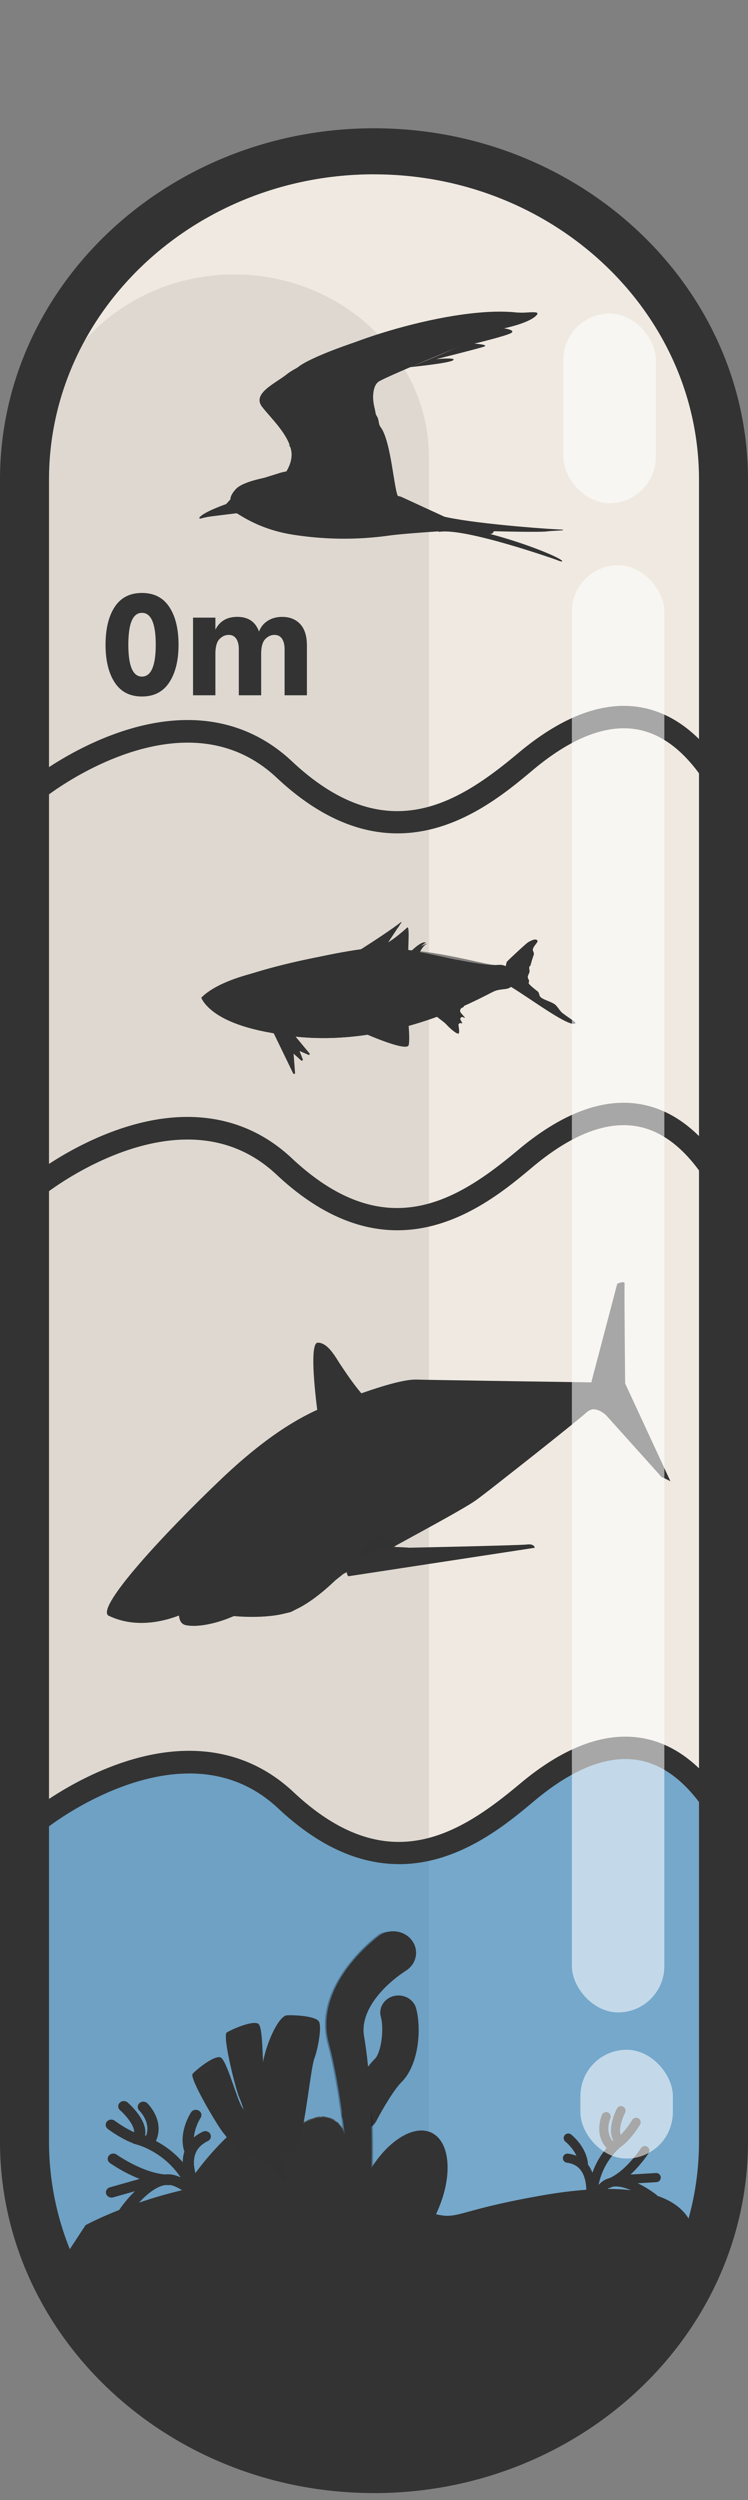 <svg id="Layer_2" xmlns="http://www.w3.org/2000/svg" viewBox="0 0 234 781.4"><rect x="0" y="0" width="234" height="781.4" fill="#808080" stroke="none"/><defs><style>.cls-1{opacity:.75}.cls-1,.cls-2,.cls-3,.cls-4,.cls-5,.cls-6,.cls-7{fill:#333}.cls-8{fill:#1e79bc;opacity:.58}.cls-2,.cls-9{opacity:.5}.cls-10{fill:#4d4d4d}.cls-11,.cls-3{opacity:.53}.cls-12{fill:#d7d2ca;opacity:.7}.cls-4{opacity:.52}.cls-13{clip-path:url(#clippath-1)}.cls-11{fill:#041f2a}.cls-14{fill:#fff;opacity:.57}.cls-15{opacity:.15}.cls-16{opacity:.32}.cls-17{clip-path:url(#clippath)}.cls-18{fill:none}.cls-6{opacity:.56}.cls-19{fill:#efe9e1}.cls-7{opacity:.63}.cls-20{fill:#02101c}</style><clipPath id="clippath"><path class="cls-18" d="M125 765.13l-4 16.27c-56.51 0-108-59.6-108-112.65l5.8-572.29C18.8 43.41 65.04 0 121.55 0S224.3 43.41 224.3 96.46l2.03 569.79c0 53.05-44.82 98.88-101.33 98.88z"/></clipPath><clipPath id="clippath-1"><path class="cls-5" d="M127.12 615.83c-5.96 3.83-12.64 10.41-13.35 17.43-.02.12-.02.34-.03.47l-.02.48v.47c0 .45.05.97.11 1.43 0 .14.06.46.09.61.44 2.57.87 5.78 1.12 8.36.66 6.36.99 12.82 1.15 19.19.18 8.18.14 16.49-.59 24.66-.08.94-.22 1.88-.32 2.8-.19 1.56-1.68 2.68-3.34 2.5-1.56-.17-2.71-1.42-2.68-2.87v-.14l.03-1.29c.07-2.89-.08-6.3-.24-9.2-.32-5.27-.82-10.66-1.46-15.92-.96-7.85-2.16-15.76-3.99-23.46-.26-1-.81-3.05-1.01-4.05-2.42-11.59 4.9-22.64 13.56-30.26.78-.68 1.59-1.36 2.43-1.99 3.18-2.36 7.89-1.72 10.23 1.39 2.3 3.02 1.55 7.22-1.67 9.38z"/></clipPath></defs><g id="blue_depth_meter"><rect class="cls-19" x="10.33" y="41.65" width="218.67" height="724.73" rx="105.93" ry="105.93"/><path class="cls-12" d="M12.33 700.01V142.97c0-31.46 27.42-57.2 60.93-57.2s60.93 25.74 60.93 57.2v609.69c-18.78 20.66-116.02.77-121.85-52.66z"/><g class="cls-17"><path class="cls-8" d="M228.38 692.87c-16 29-44.92 53.14-67.72 73.08-17.73 15.5-77.61 14.92-108.28-15.08s-42-60-42-60l4.34-120.64s42.96-35.83 73.63-5.83c30.66 30 54.62 13 72.35-2.5 22.81-19.94 48.35-24.03 63.68 3.97l4 127z"/><path class="cls-5" d="M26.76 695.47s41.44-22.67 83.84-10.93c42.4 11.75 17.39 9.02 58.4 1.73 49.33-8.76 48 12.52 48 12.52s-4.62 42.08-50.67 60.08C123.66 786.41 25 771.39 19.66 706.3"/></g><path class="cls-5" d="M162.83 689.9c.35.43.93.63 1.5.47.1-.03 9.9-2.75 14.66 1.29 1.66 1.41 2.54 3.57 2.61 6.44-.13 1.52-.13 2.54-.13 2.68l2.85.16c.11-.93.16-1.82.15-2.67.34-3.72 1.49-10.63 5.48-14.01 2-1.7 5.49-.63 8.06.57 3.05 1.43 5.54 3.36 5.56 3.38a1.432 1.432 0 0 0 1.77-2.25c-.11-.09-2.77-2.16-6.11-3.72-6.03-2.82-9.37-1.64-11.12-.16-2.83 2.4-4.45 6.08-5.38 9.55a9.378 9.378 0 0 0-1.88-2.15c-5.93-5.03-16.83-1.99-17.29-1.86a1.43 1.43 0 0 0-.71 2.28z"/><path class="cls-5" d="M193.94 682.11c.28.34.72.55 1.19.52l10.24-.6c.79-.05 1.39-.72 1.34-1.51-.05-.79-.72-1.39-1.51-1.34l-10.24.6c-.79.05-1.39.72-1.34 1.51.02.31.14.6.32.82z"/><path class="cls-5" d="M189.1 683.4c.37.45.99.65 1.58.45 6.72-2.34 12.01-10.56 12.24-10.91.42-.67.23-1.55-.44-1.97-.67-.42-1.55-.23-1.97.44-.05.08-4.99 7.73-10.76 9.74-.75.26-1.14 1.07-.88 1.82.06.16.14.31.24.44zM183.16 691.15c.19.23.45.41.77.48.77.19 1.54-.28 1.73-1.05.08-.35 2.04-8.57-1.46-13.67-1.48-2.15-3.66-3.43-6.5-3.79-.78-.1-1.5.45-1.6 1.23-.1.78.45 1.5 1.23 1.6 2.02.26 3.5 1.1 4.51 2.57 2.78 4.04 1.06 11.31 1.04 11.38-.11.45 0 .91.28 1.24z"/><path class="cls-5" d="M181.39 677.19a1.429 1.429 0 0 0 2.53-1.05c-.54-5.28-5.08-8.86-5.27-9.01-.62-.48-1.52-.37-2.01.25-.48.62-.37 1.52.25 2 .05.04 3.77 3.01 4.19 7.05.03.29.14.55.31.76zM190.64 671.52c.35.42.92.63 1.48.48 3.86-1.05 7.69-7.24 8.11-7.94.41-.68.19-1.56-.49-1.96-.68-.41-1.55-.19-1.96.48-1.38 2.27-4.33 6.09-6.41 6.66-.76.21-1.21.99-1 1.76.05.2.15.38.27.53z"/><path class="cls-5" d="M192.04 669.23c.44.54 1.23.69 1.85.32.68-.41.89-1.29.48-1.96-1.14-1.87.5-5.96 1.17-7.25.36-.7.09-1.56-.61-1.93-.7-.36-1.56-.09-1.93.61-.34.65-3.24 6.48-1.07 10.05.04.06.07.11.12.16z"/><path class="cls-5" d="M189.4 670.93c.16.19.32.38.5.57.55.57 1.45.58 2.02.04.57-.55.59-1.45.04-2.02-2.9-3.01-1.11-7.21-1.03-7.39.32-.72 0-1.56-.72-1.89-.72-.32-1.57 0-1.89.73-.11.24-2.45 5.64 1.09 9.97z"/><path class="cls-5" d="M184.46 685.28a1.43 1.43 0 0 0 2.52-.72c.53-4.06 2.06-7.7 4.56-10.81 1.88-2.34 3.63-3.49 3.65-3.51.66-.43.85-1.31.42-1.98-.43-.66-1.31-.86-1.97-.43-.33.21-8.07 5.29-9.5 16.36-.05.41.07.79.31 1.09zM55.85 201.51c0 4.92-.97 8.84-2.9 11.78-1.93 2.94-4.78 4.4-8.54 4.4s-6.61-1.46-8.52-4.38-2.87-6.85-2.87-11.8.96-8.92 2.87-11.82 4.75-4.36 8.52-4.36 6.61 1.45 8.54 4.36c1.93 2.9 2.9 6.85 2.9 11.82zm-15.7 0c0 6.64 1.42 9.96 4.26 9.96s4.31-3.32 4.31-9.96-1.44-9.96-4.31-9.96-4.26 3.32-4.26 9.96zM96.02 217.31h-6.99V202.9c0-1.37-.27-2.46-.81-3.26-.54-.8-1.32-1.2-2.35-1.2-1.09 0-2.05.44-2.9 1.32-.85.88-1.27 2.45-1.27 4.72v12.83h-6.99V202.9c0-1.37-.27-2.46-.81-3.26-.54-.8-1.33-1.2-2.35-1.2-1.09 0-2.05.44-2.9 1.32-.85.88-1.27 2.45-1.27 4.72v12.83h-6.99v-24.27h6.99v3.78c1.34-2.68 3.62-4.02 6.85-4.02 3.41 0 5.68 1.53 6.8 4.6.54-1.44 1.45-2.56 2.73-3.37s2.78-1.22 4.5-1.22c2.39 0 4.28.76 5.67 2.27s2.08 3.74 2.08 6.68v15.56zM124.35 260.47c-11.31 0-24.07-4.52-37.81-17.41-29.45-27.61-71.83 5.67-72.25 6.01l-4.37-5.47c.48-.38 11.86-9.4 27.47-14.74 21.2-7.26 39.86-4.12 53.94 9.09 29.49 27.65 52.04 13.14 70.86-2.63 13.77-11.53 26.69-16.32 38.4-14.22 10.98 1.97 20.53 9.93 28.38 23.67l-6.08 3.47c-6.77-11.85-14.69-18.67-23.54-20.25-9.57-1.71-20.57 2.56-32.67 12.7-8.83 7.4-23.61 19.78-42.33 19.78zM124.3 384.52c-11.31 0-24.07-4.52-37.81-17.41-29.45-27.61-71.83 5.67-72.25 6.01l-4.37-5.47c.48-.38 11.86-9.4 27.47-14.74 21.2-7.26 39.86-4.12 53.94 9.09 29.49 27.65 52.04 13.14 70.86-2.63 13.77-11.54 26.69-16.32 38.4-14.22 10.98 1.97 20.53 9.93 28.38 23.67l-6.08 3.47c-6.77-11.85-14.69-18.67-23.54-20.25-9.58-1.71-20.57 2.56-32.67 12.7-8.83 7.4-23.61 19.78-42.33 19.78zM124.85 582.63c-11.31 0-24.07-4.52-37.81-17.41-29.39-27.55-71.83 5.68-72.26 6.02l-4.37-5.47c.48-.38 11.86-9.4 27.47-14.74 21.2-7.26 39.86-4.12 53.94 9.09 29.49 27.65 52.04 13.14 70.86-2.63 13.77-11.54 26.69-16.32 38.4-14.22 10.98 1.97 20.53 9.93 28.38 23.67l-6.08 3.47c-6.77-11.85-14.69-18.67-23.54-20.25-9.58-1.71-20.57 2.56-32.67 12.7-8.83 7.4-23.61 19.78-42.33 19.78z"/><path class="cls-15 cls-5" d="M85.93 480.45s-.76 1.02-.05 2.32 5.86 11.64 7.03 13.39 3.5 4.34 3.5 4.34l7.17-5.78s-3.75-2.31-4.4-2.59-3.75-4.84-4.62-7.14-3.49-6.41-4.41-6.39-4.51.78-4.22 1.85z"/><path class="cls-5" d="M99.58 443.2s-3.4-23.58-.16-23.55c3.24.03 5.53 4.55 7.1 6.88s8.84 13.7 13.05 13.93l-19.99 2.74z"/><path class="cls-5" d="M34.89 503.15c-2.99-3.33 17.63-23.06 34.97-39.59 18.21-17.35 29.11-20.69 35.65-24.57s18.72-6.53 24.06-6.39c5.34.14 56.78-.41 56.78-.41l7.11-29.95s1.31-.73 1.18.46.88 30.43.88 30.43l13.43 28.58-1.33-.12-17.28-19.22s-3.6-3.85-6.92-.86c-3.33 2.99-28.68 23.11-34.46 27.23-5.78 4.13-41.56 23.2-41.56 23.2s-13.95 11.31-16.75 11.99c-7.13 1.73-17.23 1.05-17.23 1.05s-8.61 4.07-14.65 2.88c-2.93-.58-2.06-4.97-2.06-4.97s-16.4 6.59-21.83.25z"/><path class="cls-5" d="M162.25 447.68c-7.42 1.65-28.26 4.78-46.47 22.12-7.45 7.1-18.63 17.11-34.89 22.74-18.54 6.43-39.3 9.41-45.59 11.65 6.22 4.65 20.8-1.21 20.8-1.21s-.87 4.39 2.06 4.97c6.05 1.19 14.65-2.88 14.65-2.88s10.22 1.11 17.23-1.05c7.91-2.44 16.75-11.99 16.75-11.99s36.23-18.95 42.01-23.07c5.78-4.13 30.68-24.36 34.01-27.35s6.92.86 6.92.86l17.28 19.22 2.07.81-14.21-29.93-6.04-4.07s-13.56 16.28-26.59 19.18z"/><path class="cls-5" d="M193.09 401.24l-8.11 30.82s-49.3-.72-54.64-.87c-5.34-.14-15.8 3.75-24.2 6.71-7.17 2.52-18.85 7.14-37.06 24.49-17.35 16.53-38.34 39.09-35.35 42.42.08.11.22.19.4.26 1.84-2.38 16.92-16.05 42.71-24.53 16.35-5.38 33.01-13.36 41.16-19.63 20.55-15.8 39.4-15.85 46.82-17.5 8.27-1.84 10.51-2.89 17.57-4.84 5.57-1.53 8.15 2.83 8.15 2.83l16.24 20.08 2.95 1.48-14.17-30.58s-.29-29.9-.16-31.09c.13-1.19-2.32-.05-2.32-.05z"/><path class="cls-5" d="M34.68 505.38c1.84-2.38 16.92-16.05 42.71-24.53 16.35-5.38 33.01-13.36 41.16-19.63 20.55-15.8 39.4-15.85 46.82-17.5 8.27-1.84 9.8-2.32 16.6-5.03M55.83 502.8s-.18 6.04 3.19 4.89 16.33-9.34 16.33-9.34l-19.52 4.45"/><path class="cls-5" d="M117.29 471.71l-25.91 21.42-30.47 9.48s-13.95 8.56-26.82 2.42c-.47-1.17 28.64-20.6 38.71-22.46 10.07-1.85 31.53-13.94 41.75-17.48l2.74 6.62z"/><path class="cls-9 cls-5" d="M123.47 482.45c.61 2.22.69 5.34-1.8 6.03s-13.09 3.95-12.74 1.43c.31-2.28 5.67-7.58 7.96-8.76 2.6-1.34 5.97-.92 6.58 1.3z"/><path class="cls-5" d="M68.29 490.49c.65 2.37-.12 4.64-1.71 5.08s-4-.73-4.66-3.1.7-5.03 2.3-5.47 3.42 1.12 4.07 3.49z"/><path class="cls-5" d="M64.85 486.77c1.03.38 2.8 2 3.25 3.66.52 1.9-.01 4.17-.96 4.88.35.13 3.63-1.1 2.32-5.59-1.12-3.84-4.45-3.06-4.61-2.94zM71.41 503.04s2.51-.09 5.9-2.86M83.46 497.3s-6.73.24-9.34 1.65M88.44 468.24s16.23 12.78 10.52 30.69M93.09 463.93s14.84 8.71 11.3 29.74M109 492.66l58.29-8.9s-.08-1.32-2.42-1.03-36.88 1.01-36.88 1.01-6.73-.57-8.98.05c-1.2.33-5.79 1.86-8.68 3.66-2.54 1.59-2.05 4.71-1.33 5.21zM86.81 473.18s12.76 5.73 9.48 27.72M127.12 615.83c-5.96 3.83-12.64 10.41-13.35 17.43-.02.12-.02.34-.03.47l-.02.48v.48c0 .45.05.97.11 1.43 0 .14.06.46.09.61.44 2.57.87 5.78 1.12 8.36.66 6.36.99 12.82 1.15 19.19.18 8.18.14 16.49-.59 24.66-.08.94-.22 1.88-.32 2.8-.19 1.56-1.68 2.68-3.34 2.5-1.56-.17-2.71-1.42-2.68-2.87v-.14l.03-1.29c.07-2.89-.08-6.3-.24-9.2-.32-5.27-.82-10.66-1.46-15.92-.96-7.85-2.16-15.76-3.99-23.46-.26-1-.81-3.05-1.01-4.05-2.42-11.59 4.9-22.64 13.56-30.26.78-.68 1.59-1.36 2.43-1.99 3.18-2.36 7.89-1.72 10.23 1.39 2.3 3.02 1.55 7.22-1.67 9.38z"/><path class="cls-5" d="M112.62 665.89c-.84 0-1.68-.17-2.48-.54-2.83-1.29-4.01-4.49-2.63-7.14.55-1.06 5.49-10.49 9.79-14.75 1.91-1.89 2.92-9.12 1.84-13.11-.78-2.86 1.06-5.77 4.1-6.5 3.04-.73 6.15.99 6.93 3.85 1.67 6.13 1 17.57-4.61 23.12-2.34 2.31-6.03 8.62-7.81 12.06-.99 1.9-3.01 3.01-5.12 3.01z"/><g class="cls-16"><path class="cls-5" d="M125.26 613.57c-7.88 6.01-12.79 12.8-13.5 19.82-.02.12.57 11.28.82 13.86.66 6.36 3.44 10.65 3.6 17.03.18 8.18.14 16.49-.59 24.66-.08.94-.22 1.88-.32 2.8-.19 1.56-1.68 2.68-3.34 2.5-1.56-.17-2.71-1.42-2.68-2.87v-.14l.03-1.29c.07-2.89-.08-6.3-.24-9.2-.32-5.27-.82-10.66-1.46-15.92-.96-7.85-2.16-15.76-3.99-23.46-.26-1-.81-3.05-1.01-4.05-2.42-11.59 4.9-22.64 13.56-30.26.78-.68 1.59-1.36 2.43-1.99 3.97-3.06 14.59 2.49 6.71 8.5z"/><path class="cls-20" d="M112.27 694.67c-.13 0-.26 0-.4-.02-1.79-.19-3.11-1.6-3.08-3.29l.03-1.43c.07-2.86-.08-6.24-.24-9.17-.32-5.21-.81-10.55-1.46-15.89-1.13-9.3-2.4-16.74-3.98-23.41l-.21-.82c-.27-1.04-.65-2.46-.8-3.24-2.96-14.17 8.59-26.15 13.69-30.64.88-.77 1.68-1.43 2.46-2.01 1.41-1.09 3.69-1.27 5.96-.47 2.32.82 3.95 2.44 4.25 4.22.22 1.27-.11 3.24-2.94 5.4-8.05 6.15-12.66 12.9-13.34 19.54 0 .47.58 11.31.82 13.78.3 2.87 1.05 5.35 1.77 7.76.86 2.85 1.74 5.79 1.83 9.3.15 6.82.21 15.78-.59 24.7-.05.58-.12 1.18-.2 1.76-.04.35-.09.7-.13 1.05-.1.87-.56 1.64-1.29 2.19-.62.46-1.37.71-2.16.71zm9.19-90.06c-1.04 0-1.96.26-2.63.78-.76.57-1.55 1.22-2.41 1.97-4.99 4.4-16.3 16.11-13.43 29.87.15.76.52 2.17.79 3.2l.22.83c1.59 6.71 2.86 14.18 4 23.51.65 5.35 1.14 10.72 1.46 15.94.16 2.95.31 6.35.24 9.24l-.03 1.42c-.02 1.25.96 2.3 2.29 2.45.69.07 1.36-.11 1.9-.51.54-.4.88-.98.96-1.62.04-.35.08-.7.13-1.06.07-.57.15-1.15.19-1.73.8-8.88.74-17.82.59-24.62-.09-3.4-.92-6.16-1.8-9.09-.73-2.44-1.49-4.96-1.8-7.91-.19-1.92-.87-13.67-.82-13.97.69-6.83 5.42-13.78 13.66-20.07 1.98-1.51 2.89-3.11 2.63-4.62-.26-1.49-1.67-2.86-3.69-3.57-.84-.3-1.68-.45-2.46-.45z"/></g><ellipse class="cls-5" cx="94.15" cy="682.54" rx="22.44" ry="12.2" transform="rotate(-64.01 94.182 682.579)"/><path class="cls-10" d="M105.35 687.12c-.01.06.04.04.09-.11v-.13l-.09.23zM105.87 686.18c.05-.18.09-.4-.01-.3-.02.19-.06.22-.08.43-.06.15-.13.25-.14.22 0 .06-.11.22-.11.31.12-.17.23-.41.3-.68.04-.05.03 0 .03.02zM108.87 671.14v0zM104.72 662.66c.07.03.09.06.1.05-.06-.04-.11-.06-.1-.05zM103.15 661.88l.1.03a.224.224 0 0 0-.1-.03zM108.87 671.14v-.26s-.01.13 0 .26zM106.54 684.15l-.03.14.04-.12zM108.89 675.36V675.51v-.14zM108.44 678.58c.01-.07-.03-.11-.05-.14.01.04.01.1 0 .16 0 0 .02 0 .04-.03zM106.98 683.52l-.02.09s.02-.06.02-.09zM109.02 673.04s.01-.02.02-.03c0 0-.01.01-.02.03zM103.49 690.42s0-.02 0 0zM105.47 687.17l-.02.05s.01.02.02.02v-.07zM99.94 661.5h0zM81.24 681.31c.15-.28-.12.5.09.07-.03.04.07-.43-.09-.07zM106.58 684.07l.05-.12c-.02.06-.03.09-.05.12zM81.33 681.38l.02-.04c0 .02-.01.03-.02.04zM93.23 664.35s.05-.01.07-.03c0 0-.02 0-.07.03zM98.1 661.96l-.13.04c.06-.02.1-.03.13-.04zM91.11 666.14c-.05.05-.08.06-.14.13l.03-.02s.05-.06.12-.11zM89.08 668.16l.05-.03.06-.07-.11.1zM98.42 697.27c.05-.04.09-.06.12-.07-.06 0 .22-.3-.12.07z"/><path class="cls-10" d="M106.57 684.15v-.08l-.03.09s.01.01.02 0zM91.3 666.48l-.33.3c.1-.09.21-.2.33-.3zM81.28 699.47l.06.08s-.04-.06-.06-.08zM90.02 667.72c-.07.05-.13.1-.2.16 0 .02-.02.03-.03.05l.22-.21zM98.54 697.21z"/><path class="cls-10" d="M100.39 694.91c-.27.33-.08.19-.1.28-.31.4-.19.15-.32.27-.19.26-.3.48-.45.66-.02 0-.05.04-.03 0-.18.29-.68.74-.89 1.07-.02.02-.04.03-.05.03.07-.03.1-.01.11.01-.13.14-.21.29-.29.31.08-.09.08-.1.1-.15l-.12.16c-.17.09.17-.22.14-.24-.24.31-.54.66-.78.85-.09 0 .5-.5.17-.26.12-.1.24-.2.35-.31-.31.2.2-.2-.1-.03-.45.42-.48.49-.93.9-.08.12.07 0 0 .12-.59.65-.62.35-1.05.82-.1.13-.1.23-.48.49l.08-.15c-.47.37-.19.3-.74.62.08-.08.37-.29.29-.24-.37.19-.21.19-.47.37h-.09c-.5.38-1.08.78-1.7 1.14.03-.03.12-.11-.03-.04-.37.25-.81.44-1.25.62-.43.21-.88.34-1.3.45l-.3.15c-.07.02-.14.02-.07-.01-.33.09 0 .04-.16.1-.18.07-.26.03-.14 0-.31.07-.72.17-1.12.27-.42.08-.86.06-1.17.06l.12-.02c-.49.02-.55.1-1 0h.09c-1.07-.06-2.17-.52-2.81-.97-.2.02-.79-.64-.92-.59-.43-.4-.25-.34-.79-.95-.15-.16-.28-.2-.42-.43l.04-.03-.25-.28-.05-.19-.15-.21c.05.09.1.19.07.19-.12-.16-.25-.37-.3-.55-.07-.18-.11-.32-.1-.33-.14-.28-.31-.54-.42-.83.03.01.08.16.15.26-.24-.44.02-.1-.18-.51 0 .06-.04-.02-.05-.03-.03-.23-.21-.71-.32-1.08l.05.06c-.12-.68-.36-1.41-.42-2.18.02.28-.06.22-.09 0l.05-.1c-.05-.14 0 .24-.07-.06-.03-.29.04-.2.08-.04l-.06-.35s.03.06.06.08c-.06-.14-.01-.6-.07-.81l.02-.02c-.01-.77-.09-1.12-.05-1.75-.05-.01-.03-.26-.06-.45.04-.46.08-.98.15-1.53.02-.39-.03-.12-.04-.3.05-.02.11-.58.11-.29.06-.67.09-.85.2-1.7-.03.09-.06.19-.07.13.02-.15.08-.34.1-.32v.04c.07-.96.6-2.13.68-2.89v.04l.17-.77c.11-.35-.03.22.08-.03.18-.84.39-1.29.6-1.96.3-.47.66-1.82 1.05-2.46l-.05.03c.05-.19.11-.21.17-.33-.03 0-.11.18-.08.06.6-1.5 1.48-3 2.34-4.42.31-.53.03-.37.51-.99l-.07.21c.58-1.08 1.4-2.1 2.07-3.1-.03.07-.02.08-.09.17.18-.19.6-.73.57-.76.12-.14.05-.02.14-.1.18-.18.37-.53.49-.61.02-.01-.04.06-.06.1.08-.15.51-.59.37-.5.33-.32.58-.65.85-.9.12-.21.56-.55.56-.65.03.07.63-.51.82-.73-.05.08.2-.16.14-.06.23-.23.46-.43.39-.42.54-.32.9-.84 1.25-.96.78-.6 1.51-1.16 2.3-1.59.01.08-.85.5-.77.55.72-.44 1.09-.79 1.88-1.09.2-.08-.1.08-.16.12.75-.41 1.52-.61 2.23-.88 0 0-.08.04-.15.07.14-.06.34-.08.31-.11l-.14.04c-.25 0 .56-.22.58-.25-.23.14.75-.12.37.08.1-.02.21-.06.19-.08.15-.02.19-.02.05.04.53-.09.34-.08.82-.11 0 .02-.1.03-.15.05.24-.03.49-.11.9-.07-.03 0 .02.03-.1.01.69.09 1.22.01 1.94.31-.24 0 .24.1.26.17.14.02.26.08.38.14l-.13-.1c.32.17.62.27.89.44l-.25-.1c.2.1.41.19.58.34-.09-.08-.18-.17-.3-.23.34.15.03-.1.4.2-.08-.06.28.22.41.37.15.1.33.18.48.39.03.06-.09 0-.07.05.16.09.57.6.76.74-.06-.05-.09-.03-.08 0 .05.03.08.06.12.09.08.14.08.17.05.16.26.41-.01-.17.27.33-.03-.04-.02-.01-.08-.09.33.48.6.95.8 1.45 0 .17-.21-.42-.19-.23.37.67.65 1.45.86 2.16l-.02-.14c.12.08.07.55.19.91-.03-.09-.08-.11-.06-.09.11.49.23 1.01.33 1.77l-.04-.09c.02.3.09.78.07 1.11.03.09.03.28.06.17-.08 1 .08 1.9-.07 2.78 0-.11-.01-.25-.01-.17 0 .25-.01.5-.04.75.05-.06.04-.1.09-.25.01.1 0 .31-.01.5.01-.34-.07 0-.11.14.02-.02.02.03.04.02-.12.38.08.07-.03.6l-.02-.03c-.01.2 0 .39-.04.6-.06.08.01-.21-.03-.23-.03.3 0 .61-.1.87l.05-.44c-.11.29-.1.32-.15.54v-.02l-.11.5.04-.13c.05.4-.1.77-.15 1.29.04-.5-.02-.09-.07-.14-.05.12-.11.32-.11.26-.01.25-.13.39-.15.73-.02.01-.06.25-.09.19-.06.31.05-.07.06-.04-.04.49-.38 1.09-.5 1.78-.15.59-.11.72-.28 1.25-.09.17 0-.16 0-.16-.13.28-.2.5-.29.78 0-.06-.03 0-.08.07-.08.22 0 .17-.12.45 0-.06 0-.13.01-.24-.07.25-.15.54-.23.8-.06.06.02-.17.03-.27-.09.31-.29.77-.28.88l.1-.18c-.04.11-.06.04-.04-.04.07-.26.17-.36.19-.37l-.07.19c.19-.15.27-.76.42-1.14v.18l.1-.41c.05-.08.11-.12.05.07.13-.26.06-.25.19-.47.02-.02.01-.01 0 .01l.08-.27c0 .06.07-.03 0 .13.23-.47.2-.8.32-.97v.04c.17-.69-.04-.08.05-.61l.23-.31-.03-.08c.02-.07.07-.21.08-.18.04-.27-.04.04-.02-.12.16-.32.21-.94.32-1-.01-.13-.11.32-.05-.05.12-.08.09-.42.2-.73.02.11-.07.4.05.09-.04-.2.17-.6.19-.88-.06-.02.08-.58.13-1.03.02.03.19-.84.24-1.26-.06-.07 0-.51.03-.82.04.02.05.07.05.25l.03-.3a2.03 2.03 0 0 1 0-.36l.04.08c.03-.4-.02-.8.04-1.31-.04-.03-.14.4-.15-.14.03-.02.07-.04.07.1 0-.05-.01-.16 0-.26l.03.22c.03-.23-.03-.12-.02-.31.03 0 .03-.14.06-.11 0 .05-.02.16-.01.23.01-.21.05-.46.07-.55-.02.02-.05 0-.06-.15-.02-.4.04-.14.05-.37-.03-.1-.01-.35-.06-.35 0-.12.02-.14.03-.18-.02-.21-.06-.96-.1-.72V671.31c-.15-.66-.09-1.4-.29-2.05h.02c-.11-.39-.18-.88-.31-1.14-.04-.11-.06-.27-.02-.23-.11-.29-.14-.32-.25-.75.13.28 0-.11.12.29-.12-.38-.09-.49-.33-.86.1.12-.08-.3-.17-.46l.09.27c-.09-.2-.17-.36-.25-.54l.1.07c-.12-.4-.38-.69-.59-.98l-.58-.81c-.18-.14.28.36.11.24-.25-.29-.46-.64-.54-.74-.34-.42-.44-.27-.85-.65.04.06.06.14-.28-.1-.31-.24-.37-.31-.13-.22.09.04.11.08.11.08.1.07.24.17.13.05l-.05-.02c-.13-.15-.64-.37-.5-.35-.28-.12-.13-.03.06.08-.45-.24-.69-.42-1.2-.56.08.04.14.08.06.05-.74-.25-.34-.06-.84-.21-.28-.09.13-.06-.41-.11-.32-.06-.06-.06.07-.06-.49 0-.91-.16-1.19-.14.09 0 .17-.02.26-.01-.16-.01-.28.01-.41.01l.15.03c-.15 0-.28 0-.28-.01-.15.03.12.06-.19.11-.2-.01-.6.05-.68 0 .63-.01-.08-.05.46-.08-.1.01-.23.02-.38.02-.02 0 .02-.01.06-.02-.61.02-.27.1-.88.2.07-.04-.15-.03-.25 0 .25-.05.13.03-.09.09-.4.05-.41.12-.61.17l.23-.06c-.07.05-.26.11-.51.2-.03-.01.23-.09.14-.07-.27.15-.68.15-1.06.34-.19.06-.04-.04-.2.02-.42.23-.49.18-.93.41.15-.02.17-.04-.13.14l.73-.36-.45.27c.21-.1.46-.23.6-.29-.21.13-.19.11-.07.09-.33.09-.6.29-.96.45l-.04-.09c-.53.26-.89.54-1.53.94l.21-.12c-.06.09-.38.27-.57.42 0-.04-.13.04-.23.08.03.01-.46.32-.47.41-.1.05-.2.11-.29.17-.48.37-.47.51-.93.87.11-.14-.11.01.17-.25-.15.12-.29.23-.28.25-.11.05-.37.39-.52.49-.05.07-.04.11-.2.26-.02.01-.01-.01-.01-.01.01.01-.23.25-.06.14-.53.32-1.17 1.17-1.59 1.49-.28.31-.61.69-.84.99 0-.02-.01-.01.04-.06-.36.39-.12.31-.53.75-.24.2.18-.26.04-.13-.14 0-.46.55-.74.85l.05-.08c-.21.23-.4.63-.7 1.02 0 0 0-.02-.01-.01-.16.3-.51.84-.74 1.26.04-.15.1-.19 0-.14-.11.18.1-.02-.12.35-.1.1-.28.35-.35.36l.22-.34c-.17.14-.28.44-.41.61v-.04c-.34.52-.26.57-.6 1.14l.05-.05c-.12.34-.18.25-.32.58l-.12.06c-.11.21-.35.76-.52 1.15.06-.24.26-.7.39-.98-.13.2-.38.71-.4.84.04-.09.07-.2.13-.28-.08.28-.22.63-.43 1.05-.09-.13-.58 1.08-.8 1.36-.28.78-.69 1.5-1 2.42.22-.29-.09.27.03.24-.07.21-.1.29-.12.31l-.3.62c-.09.14.05-.21.02-.2-.18.46-.11.18-.24.48.06-.05 0 .18-.09.44l.16-.36c-.14.67-.26.55-.41 1.22l.03-.22c-.1.34-.36 1.26-.35 1.62-.03.06-.08.13-.05-.02-.23.82-.32 1.86-.48 2.5l-.02-.07c-.02.16 0 .28-.06.47 0-.01-.02-.07-.03 0-.01.08-.02.42-.06.63v-.18c-.13.82-.09 1.27-.12 1.96-.08 0-.13.64-.16.97h-.01c-.07.95.08 1.63.14 2.51-.03.56.17 1.87.35 2.75-.01-.14.06 0 .11.16.01.21.22.54.13.53l-.02-.07c-.02.17.14.58.24.9l.11.02c.07.44.37.96.6 1.44.29.46.58.85.66 1.09.13.18.34.36.49.52l-.05.02c.2.23.35.41.52.59.2.15.41.32.72.56l-.15-.07c.34.28.52.23.88.4l.07.12c.65.39 1.41.66 2.17.74-.01 0-.04.03-.17.01.36.04 1.41.23 1.28.09 0 .06.8-.03 1.21-.08l-.06.05c.34-.1.34-.13.82-.24.11-.02.11.02-.05.03.38-.05.28-.09.74-.17-.05.03-.11.05-.16.07.38-.09.34-.12.54-.21.23-.09.71-.22.78-.2.04-.04.23-.14.44-.23.03 0-.04.05-.07.07.61-.24.86-.44 1.28-.6.02 0 .05 0 .08-.01-.46.23-.85.39-.81.37.02.04.41-.13.13.06.3-.16.78-.47 1.13-.67.02 0 .04-.01.05-.01l-.03.03c.08-.04.15-.09.22-.13.12-.06.19-.1.3-.16.06 0 .43-.22.59-.34-.04-.03.18-.18-.05-.06.03-.02-.03.03-.14.11l-.07.05c-.12.06-.27.15-.44.25.13-.1.27-.2.47-.3.07-.09.15-.18.19-.23.27-.11.74-.39.83-.4.52-.36 1.14-.93 1.39-1.23.13-.12.18-.11.24-.14-.07.07-.17.15-.2.19.27-.23.78-.7.79-.8.34-.29-.14.21.3-.21l-.05.07c.97-.75 1.25-1.49 2.23-2.39-.06.07-.1.1-.12.11 1.02-1.12 1.9-2.44 2.78-3.63.24-.34.23-.4.34-.63l.1-.05.18-.4c.3-.54.65-.86.97-1.58l-.08.07c.14-.24.42-.78.43-.72 0-.03 0-.1.07-.19h.03l.26-.63c.26-.47.06.12.42-.58.12-.26.29-.77.23-.68-.05.1-.15.26-.18.26l.1-.24c-.05-.07-.04-.29-.38.27l-.15.42-.1.11.17-.34c-.13.18-.16.31-.21.46-.04.02-.08.07-.12.15l-.13.43c-.05.03.03-.2-.12.05-.06.2.15-.15.02.17-.13.18-.12.11-.22.34-.04.02-.02-.03.02-.12-.09.21-.28.52-.3.64-.15.18-.37.67-.42.61-.02.07-.14.37-.24.55.12-.37-.41.66-.45.52-.08.28-.52.87-.75 1.31 0-.03.03-.08.05-.11-.15.23-.23.28-.35.42.04.06-.21.43-.31.64-.26.24.06-.21-.06-.16.06.02-.3.51-.2.44-.19.19-.15.17-.28.25.04.08-.13.21-.22.41-.28.27-.13.03-.37.37-.15.14.06-.17.06-.17zm-7.37 6.73c.08-.05.14-.08.18-.11-.04.02-.09.05-.18.11zm-.76.4c.1-.04.21-.1.34-.15.03 0 .02.03-.06.07.04-.03-.15.05-.28.09zm1.78-.6c-.12.07-.16.09-.18.09.05-.03.12-.07.21-.13h.01s-.01.02-.03.03z"/><path class="cls-10" d="M94.22 701.25s.03-.02.04-.04c-.03.01-.05.03-.07.04l-.03.04.06-.04zM108.87 671.26v-.02.02zM81.8 700.23h-.01l.04.06-.03-.06zM108.62 675.78s-.01.02-.02.06l.02-.06zM108.34 677.71l-.07.27c.03-.12.05-.21.07-.27zM108.03 679.18s0 .03.01.03-.02-.03-.02-.03zM98.3 662.23l-.06.02c-.13.05-.04.02.06-.02zM105.31 663.34c-.07-.04-.14-.09-.2-.13.1.08.18.15.2.13zM91.34 666.45l-.04.03.04-.03zM104.84 663.01c.1.09.18.15.27.21-.08-.07-.18-.15-.27-.21zM106.05 685.4l-.03.07v.01l.03-.08zM106.02 685.48l-.03.08s.03-.06.03-.08zM105.94 685.72l.06-.16c-.02.05-.05.12-.06.16zM106.78 683.54v-.03.03zM106.99 682.97c-.05.14-.16.33-.22.52v.02c.01-.1.2-.41.22-.55zM107.92 680.59c-.05.16-.08.33-.14.49.04-.08.1-.19.04.04.23-.61-.07.12.1-.53zM108.32 679.06c-.06.27.03 0 .04.02.02-.17.03-.21-.04-.02zM108.25 667.74h.05c-.07-.19-.02.02-.05 0zM107.21 665.8l.06.19.08.07-.14-.26zM106.79 664.53l.06.08c-.08-.1-.13-.2-.22-.29.07.06.11.14.16.21zM89.4 667.76h.09c.09-.13.07-.19-.09 0zM84.44 674.58c-.07.07-.2.26-.25.4.1-.16.21-.32.25-.4zM80.34 698.48l-.09-.15.15.29-.06-.14z"/><path class="cls-5" d="M79.98 693.03c-4.01 8.65-11.15 14.06-15.96 12.1-4.81-1.96-10.12-11.66-6.11-20.31s21.01-26.39 25.81-24.43.26 23.99-3.75 32.63z"/><path class="cls-5" d="M66.11 705.69c-.76 0-1.48-.13-2.16-.41-4.64-1.9-10.32-11.64-6.2-20.53 1.93-4.17 7.01-10.7 12.64-16.24 2.97-2.92 10.21-9.58 13.4-8.27 3 1.22 2.25 9.29 1.54 13.99-1.02 6.71-3.15 14.47-5.19 18.87-3.48 7.5-9.35 12.6-14.03 12.6zm16.79-45.28c-2.37 0-6.91 3.07-12.25 8.33-5.6 5.52-10.66 12.01-12.57 16.14-4.04 8.71 1.49 18.24 6.02 20.09 4.71 1.93 11.76-3.47 15.72-12.01l.16.07-.16-.07c2.03-4.37 4.15-12.1 5.16-18.78 1.19-7.83.7-12.8-1.33-13.63-.22-.09-.47-.13-.75-.13z"/><path class="cls-5" d="M81.2 673.62c-2.11-3.36-4.66-14.39-6.39-18.19-.99-2.17-5.35-19.3-3.83-20.18 2.28-1.33 8.07-3.72 9.78-2.73s1.15 13.76 2.03 16.84c2.76 9.67 5.76 15.23 6.91 21.14 1.15 5.91-4.51 10.04-8.49 3.12z"/><path class="cls-4" d="M81.2 673.62c-2.11-3.36-4.66-14.39-6.39-18.19-.99-2.17-5.35-19.3-3.83-20.18 2.28-1.33 8.07-3.72 9.78-2.73s1.15 13.76 2.03 16.84c2.76 9.67 5.76 15.23 6.91 21.14 1.15 5.91-4.51 10.04-8.49 3.12z"/><path class="cls-2" d="M81.2 673.62c-.72-1.15 1.72-7.05.56-9.39-.67-1.35.42-13.51-.15-14.94-1.35-3.37-6.64 3.84-5.88 2.06 5.23-12.25 7.15-10.92 4.81-13.84-2.01-2.51-10.11-1.94-9.57-2.26 2.28-1.33 8.07-3.72 9.78-2.73s1.15 13.76 2.03 16.84c2.76 9.67 5.76 15.23 6.91 21.14 1.15 5.91-4.51 10.04-8.49 3.12z"/><path class="cls-7" d="M81.2 673.62c-2.11-3.36-4.66-14.39-6.39-18.19-.99-2.17-5.35-19.3-3.83-20.18.82-.48 2.11-1.1 3.49-1.65 2.44-.97 2.73 5.28 2.09 6.32-4.5 7.3 2.7-2.56 2.89.38.12 1.8-3.36 5.59-3.27 7.41.11 2.35 3.16 3.04 3.45 4.06.84 2.94-1.14 3.6-.32 5.91 1.89 5.27 8.71 9.35 9.51 13.46.57 2.95.32 4.83-1.45 5.74s-4.18.21-6.17-3.25z"/><path class="cls-5" d="M71.71 634.9s2.64 1.17 4.31.54c2.39-.9 3.06-2.28 2.54-2.8-1.21-.37-6.84 2.26-6.84 2.26zM81.3 682.45c-3.01-2.69-8.67-12.65-11.45-15.86-1.59-1.83-10.76-17.19-9.56-18.43 1.81-1.86 6.68-5.65 8.61-5.14s5.11 12.94 6.86 15.68c5.47 8.59 9.97 13.17 12.8 18.56 2.83 5.39-1.42 10.81-7.26 5.18z"/><path class="cls-4" d="M81.3 682.45c-3.01-2.69-8.67-12.65-11.45-15.86-1.59-1.83-10.76-17.19-9.56-18.43 1.81-1.86 6.68-5.65 8.61-5.14s5.11 12.94 6.86 15.68c5.47 8.59 9.97 13.17 12.8 18.56 2.83 5.39-1.42 10.81-7.26 5.18z"/><path class="cls-2" d="M81.3 682.45c-1.03-.92-.4-7.22-2.2-9.17-1.03-1.12-3.53-13.1-4.5-14.34-2.28-2.89-5.27 5.39-5.06 3.49 1.47-13.13 3.7-12.34.6-14.55-2.66-1.9-10.29.72-9.86.28 1.81-1.86 6.68-5.65 8.61-5.14s5.11 12.94 6.86 15.68c5.47 8.59 9.97 13.17 12.8 18.56 2.83 5.39-1.42 10.81-7.26 5.18z"/><path class="cls-7" d="M81.3 682.45c-3.01-2.69-8.67-12.65-11.45-15.86-1.59-1.83-10.76-17.19-9.56-18.43.65-.67 1.71-1.6 2.88-2.48 2.07-1.56 4.16 4.38 3.85 5.54-2.2 8.18 1.85-3.16 2.89-.38.64 1.7-1.6 6.24-.99 7.97.79 2.24 3.93 2.11 4.5 3.02 1.67 2.62-.05 3.76 1.42 5.77 3.35 4.59 11.11 6.76 13.07 10.51 1.41 2.69 1.72 4.57.28 5.89s-3.96 1.27-6.88-1.55z"/><path class="cls-5" d="M60.9 647.64s2.88.44 4.3-.59c2.04-1.48 2.28-2.97 1.63-3.34-1.27-.04-5.93 3.93-5.93 3.93zM82.06 669.75c-.19-3.89-.45-18.81-.08-22.93.21-2.36.85-5.03 1.72-7.54 1.7-4.93 4.26-9.26 6.03-9.37 2.68-.17 8.99.27 10 1.89s-.28 8.58-1.41 11.59c-1.13 3.02-2.72 19.89-4.66 25.62s-11.55 8.6-11.6.74z"/><path class="cls-4" d="M82.06 669.75c-.19-3.89-.45-18.81-.08-22.93.21-2.36.85-5.03 1.72-7.54 1.7-4.93 4.26-9.26 6.03-9.37 2.68-.17 8.99.27 10 1.89s-.28 8.58-1.41 11.59c-1.13 3.02-2.72 19.89-4.66 25.62s-11.55 8.6-11.6.74z"/><path class="cls-7" d="M82.06 669.75c.36-1.73-.45-18.81-.08-22.93.21-2.36.85-5.03 1.72-7.54 1.7-4.93 4.26-9.26 6.03-9.37 2.68-.17-.46 1.55-.92 3.37-.16.63-1.11 1.95-1.55 2.89-.39.83 4.55 2.29 4.15 3.15-1.01 2.18-4.74 2.43-5.13 3.25-.76 1.59 4.26 1.7 4.44 3.43s-5.96 5.57-6.01 7.8c-.02.89 4.53-.04 4.26 1.2-.21.96-5.27 4.1-5.28 4.78 0 .61 1.33.13 1.95.69.69.63-1.93 5.22-1.96 6.12-.14 3.83 1 7.7 1 7.7s-2.86-.52-2.63-4.54z"/><path class="cls-2" d="M90.32 672.95c-1.52.11 6.58-9.54 1.15-10.3-.74-1.19 3.23-4.04 3.29-4.49.12-.95-2.19-2.35-3.21-4.23-2.2-4.02 3.67-1.22 4.2-3.85s-4.7-2.5-4.27-4.92c-.01-.43 6.07-.61 6.01-1.01-.11-.81-5.89-3.6.09-5.07.48-.12 1.85-1.22 1.69-2.4-.1-.76-1.13-2.79-1.53-3.16-2.75-2.53-9.32-3.52-8-3.6 2.68-.17 8.99.27 10 1.89s-.27 8.58-1.41 11.59c-1.03 2.73-2.77 19.96-4.66 25.62 0 0-1.83 3.83-3.35 3.93z"/><path class="cls-5" d="M90.56 629.93s1.75 2.19 3.53 2.37c2.56.26 3.84-.66 3.64-1.35-.88-.86-7.17-1.02-7.17-1.02z"/><ellipse class="cls-5" cx="125.12" cy="686.93" rx="22.44" ry="12.2" transform="rotate(-64.01 125.16 686.966)"/><path class="cls-5" d="M118.45 707.97c-1 0-1.95-.18-2.83-.54-3.09-1.26-4.98-4.59-5.34-9.37-.36-4.74.84-10.36 3.37-15.82 5.24-11.31 14.65-18.4 20.98-15.82 6.33 2.59 7.21 13.89 1.97 25.19-2.53 5.46-6.1 10.11-10.04 13.1-2.83 2.15-5.62 3.26-8.11 3.26zm13.36-41.75c-5.91 0-13.37 6.54-17.83 16.15-2.51 5.41-3.7 10.98-3.34 15.67.35 4.65 2.17 7.88 5.13 9.09 2.95 1.21 6.71.26 10.58-2.67 3.9-2.95 7.42-7.56 9.93-12.97 5.16-11.14 4.36-22.24-1.78-24.75a7.1 7.1 0 0 0-2.68-.51zM67.49 698.86c-.74-1.39-1.36-2.69-1.85-3.9-2.14-3.97-6.14-9.96-11.62-11.85-5.06-1.75-11.79 6.36-13.96 9.63-.51.77-1.59 1.01-2.41.53-.82-.48-1.07-1.49-.56-2.26.95-1.44 9.53-13.96 18.14-10.98 3.72 1.29 6.79 3.98 9.19 6.89.24-.88.65-1.64 1.25-2.28 3.19-3.45 9.8-1.51 10.54-1.27.92.29 1.41 1.22 1.1 2.08-.31.86-1.29 1.32-2.21 1.04-1.31-.41-5.38-1.22-6.8.31-.51.56-1.29 2.23.5 6.75 1.18 2.21 1.82 3.83 1.89 4.03l-3.21 1.29z"/><path class="cls-5" d="M34.88 686.86c-.75 0-1.44-.46-1.67-1.17-.28-.87.24-1.78 1.17-2.04l12-3.4c.93-.26 1.9.23 2.18 1.1.28.87-.25 1.78-1.17 2.04l-12 3.4c-.17.05-.34.07-.5.07z"/><path class="cls-5" d="M52.75 682.96c-8.63 0-17.97-6.64-18.37-6.92-.77-.55-.91-1.58-.33-2.3.59-.72 1.68-.86 2.45-.31.09.06 8.95 6.3 16.45 6.25.96-.06 1.76.71 1.78 1.61.02.91-.75 1.65-1.72 1.67h-.25zM63.06 688.95c-.56 0-1.12-.25-1.45-.73-.24-.34-5.94-8.43-4.07-15.3.79-2.9 2.76-5.14 5.87-6.65.85-.42 1.91-.11 2.36.7.45.8.11 1.79-.74 2.21-2.21 1.08-3.55 2.57-4.09 4.55-1.49 5.45 3.54 12.6 3.59 12.67.54.75.32 1.77-.48 2.28-.3.19-.64.28-.97.28z"/><path class="cls-5" d="M59.21 673.22c-.78 0-1.49-.49-1.69-1.24-1.6-5.9 2.1-11.55 2.26-11.79.51-.77 1.59-1 2.41-.52.82.48 1.07 1.49.56 2.26-.07.1-3.06 4.75-1.84 9.24.24.88-.33 1.77-1.26 1.99-.14.03-.29.05-.43.05zM45.83 670.77c-4.83 0-11.35-4.81-12.11-5.37-.75-.57-.87-1.6-.27-2.31s1.7-.82 2.46-.25c2.53 1.91 7.53 4.83 10.16 4.64.97-.08 1.81.59 1.89 1.5.08.9-.63 1.7-1.59 1.77-.18.01-.36.02-.54.02z"/><path class="cls-5" d="M43.65 668.84c-.11 0-.23-.01-.34-.03-.95-.18-1.56-1.04-1.38-1.93.52-2.47-3.08-6.22-4.38-7.34-.71-.61-.76-1.65-.11-2.32.65-.67 1.76-.71 2.47-.1.66.57 6.44 5.7 5.45 10.4-.16.78-.89 1.32-1.71 1.32z"/><path class="cls-5" d="M47.1 670.32c-.24 0-.48-.04-.71-.14-.88-.37-1.28-1.34-.89-2.16 2.06-4.38-1.76-8.21-1.92-8.37-.67-.65-.65-1.69.05-2.32.69-.63 1.79-.61 2.46.04.23.22 5.63 5.55 2.61 11.98-.29.61-.93.98-1.6.98z"/><path class="cls-5" d="M59.09 683.14c-.63 0-1.24-.32-1.55-.88-5.52-9.95-15.34-12.16-15.44-12.18-.94-.2-1.53-1.08-1.32-1.96.21-.88 1.14-1.44 2.08-1.24.47.1 11.48 2.51 17.77 13.87.45.8.11 1.79-.74 2.21-.26.13-.53.19-.81.19zM98.88 695.42c3.55 7.41 2.56 15.05-2.22 17.07-4.78 2.02-15.58.06-19.13-7.34s-4.75-28.29.03-30.31c4.78-2.02 17.77 13.18 21.32 20.59z"/><path class="cls-5" d="M92.31 713.39c-1.83 0-3.82-.3-5.73-.89-4.33-1.34-7.59-3.93-9.21-7.29-1.71-3.58-2.97-10.5-3.12-17.24-.17-7.39 1.04-12.35 3.24-13.28 2.96-1.25 8.36 3.72 11.31 6.8 4.21 4.4 8.42 10.1 10.23 13.87 1.73 3.61 2.45 7.39 2.03 10.64-.43 3.28-1.96 5.64-4.33 6.64-1.2.51-2.74.76-4.42.76zm-13.78-38.58c-.33 0-.63.06-.9.17-2.07.87-3.21 5.73-3.04 12.99.15 6.7 1.39 13.57 3.09 17.12 1.57 3.28 4.77 5.81 9.01 7.12 3.59 1.11 7.47 1.17 9.91.14 2.26-.95 3.73-3.22 4.14-6.39.42-3.2-.3-6.92-2-10.47-1.8-3.74-5.98-9.41-10.17-13.79-4.27-4.45-7.84-6.89-10.03-6.89z"/><path class="cls-5" d="M117.94 692.37c.65 8.1-3.05 14.97-8.28 15.34-5.23.37-14.67-4.92-15.32-13.02-.65-8.1 5.8-28.12 11.02-28.49 5.23-.37 11.93 18.07 12.58 26.17z"/><path class="cls-5" d="M109.16 707.88c-5.16 0-14.34-5.12-14.99-13.18-.32-3.91 1.02-10.82 3.32-17.21 2.52-7 5.46-11.28 7.86-11.45h.17c5.51 0 11.98 18.82 12.59 26.32.32 3.95-.38 7.73-1.95 10.65-1.59 2.95-3.89 4.67-6.48 4.86-.16.01-.33.02-.51.02zm-3.65-41.53h-.14c-2.26.16-5.1 4.36-7.57 11.24-2.29 6.34-3.61 13.21-3.3 17.08.66 8.15 10.23 13.21 15.15 12.88 2.47-.18 4.67-1.84 6.21-4.69 1.55-2.87 2.23-6.6 1.92-10.49-.65-8.11-7.28-26.03-12.26-26.03zM89.21 700.53c2.46 5.12.28 11.03-4.85 13.2-5.14 2.17-15.75 2.15-18.21-2.97-2.46-5.12-.47-20.75 4.67-22.92 5.14-2.17 15.94 7.57 18.39 12.69z"/><path class="cls-5" d="M76.6 715.21c-4.48 0-9.05-1.21-10.58-4.4-2.44-5.09-.49-20.89 4.74-23.1 5.16-2.17 16 7.37 18.58 12.76 2.48 5.18.27 11.18-4.93 13.38-1.96.83-4.87 1.35-7.82 1.35zm-4.15-27.54c-.57 0-1.09.09-1.57.29-5.12 2.17-7 17.73-4.6 22.75 2.47 5.14 13.16 4.96 18.02 2.91 5.06-2.14 7.2-7.98 4.78-13.03-2.24-4.67-11.28-12.92-16.64-12.92z"/><path class="cls-11" d="M117.84 612.81c-.38.82-1.47 2.23-2.35 1.87s-.08-1.99.3-2.82 1.44-1.41 2.32-1.05.11 1.17-.28 2zM119.15 614.57c-.42.19-1.33.3-1.63-.28s.54-.94.96-1.13 1.07.05 1.37.64-.29.58-.71.77zM121.33 611.34c-.48.22-1.54.35-1.89-.32s.63-1.09 1.12-1.31 1.25.06 1.6.74-.34.67-.82.89zM122.67 613.11c-.48.22-1.51.41-1.79-.13s.7-.96 1.19-1.18 1.2-.04 1.47.5-.38.59-.87.81z"/><path class="cls-5" d="M127.12 615.83c-5.96 3.83-12.64 10.41-13.35 17.43-.02.12-.02.34-.03.47l-.02.48v.47c0 .45.05.97.11 1.43 0 .14.06.46.09.61.44 2.57.87 5.78 1.12 8.36.66 6.36.99 12.82 1.15 19.19.18 8.18.14 16.49-.59 24.66-.08.94-.22 1.88-.32 2.8-.19 1.56-1.68 2.68-3.34 2.5-1.56-.17-2.71-1.42-2.68-2.87v-.14l.03-1.29c.07-2.89-.08-6.3-.24-9.2-.32-5.27-.82-10.66-1.46-15.92-.96-7.85-2.16-15.76-3.99-23.46-.26-1-.81-3.05-1.01-4.05-2.42-11.59 4.9-22.64 13.56-30.26.78-.68 1.59-1.36 2.43-1.99 3.18-2.36 7.89-1.72 10.23 1.39 2.3 3.02 1.55 7.22-1.67 9.38z"/><g class="cls-13"><path class="cls-3" d="M129.55 609.04c-.48.22-1.51.41-1.79-.13s.7-.96 1.19-1.18 1.2-.04 1.47.5-.38.59-.87.81zM130.09 612.09c-.48.22-1.59-.11-1.7-.7-.06-.34.77-.72 1.25-.94s1.13-.28 1.41.26-.48 1.16-.96 1.38z"/></g><path class="cls-5" d="M117 779.21c-64.51 0-117-49.27-117-109.84V149.93C0 89.36 52.49 40.09 117 40.09s117 49.27 117 109.84v519.45c0 60.56-52.49 109.84-117 109.84zm0-724.73c-56.06 0-101.67 42.81-101.67 95.44v519.45c0 52.63 45.61 95.44 101.67 95.44S218.67 722 218.67 669.37V149.93c0-52.63-45.61-95.44-101.67-95.44z"/><path class="cls-5" d="M110.06 298.5s10.25-6.36 15.2-10.15c.21-.16.62-.37.11.29-.25.33-4.01 5.99-3.92 5.92 1.26-.92 2.06-1.22 5.93-4.64.88-.78.18 6.65.38 8.22-4.18-.46-11.96-1.31-17.7.36zM124.08 289.37c-.8 1.44-11.07 9.07-11.07 9.07M124.93 289.36c-.8 1.44-9.44 8.76-9.44 8.76M127.58 289.84c-.8 1.44-8.56 7.9-8.56 7.9M127.61 290.51c.46-.84-4.76 6.71-5.64 7.08M127.7 291.04c.46-.84-3.09 6.22-3.97 6.59M127.73 298.18s4.07-4.43 5.55-3.53c-.97.24-3.98 3.6-3.98 3.6l-1.57-.06zM165.2 294.51c-.72.45-6.81 6.13-6.67 6.15 0 0-1.8 6.02.4 7.25 5.65 3.17 18.98 13.31 20.98 11.97.57-.38-1.4-1.26-4.04-3.33-.72-.57-1.48-2.01-2.27-2.61-1.08-.82-3.28-1.37-4.32-2.15-.78-.59-.44-1.43-1.1-1.94-1.73-1.35-2.91-2.36-2.8-2.65.42-1.08-.39-1.1-.25-2.05.05-.31.47-1.08.52-1.41.06-.42-.12-1-.08-1.36.07-.55.35-.47.38-.58.32-1.28.69-2.42 1.03-3.4.23-.67-.46-1.26-.27-1.79.44-1.24 1.61-2.11 1.44-2.54-.38-.98-2.24 0-2.96.45zM84.58 320.78l7.13 14.71c.15.31.62.18.59-.16l-.46-6.01 2.34 2.11c.26.23.66-.04.53-.37l-1.01-2.58 2.78 1.21c.28.12.53-.21.34-.45l-4.74-5.71 2.84-.31c.2-.02.22-.31.02-.35l-10.36-2.09zM134.19 313s1.85 3.39-.1 2.42c-2.3-1.14 4.82 3.93 5.48 4.7.94 1.1 3.64 3.49 3.97 2.82.2-.41.04-1.59-.11-2.45-.08-.44.33-.82.77-.69.31.09.5.05.32-.22l-.44-.81c-.27-.49.22-1.06.75-.86l.52.2c.06.02.12-.05.08-.1l-1.23-1.42c-.46-.53-.27-1.35.37-1.63l.23-.1c.23-.1.38-.34.37-.59l-.13-2.3a.61.61 0 0 0-.38-.53c-.5-.2-1.35-.55-1.5-.62M113.92 322.94s13.4 5.97 13.93 3.69-.4-10-.4-10l-13.53 6.32z"/><path class="cls-5" d="M129.22 297.42s3.93-2.76 4.44-2.41c-1.16.21-2.41 2.72-2.41 2.72l-2.03-.31z"/><path class="cls-5" d="M62.98 311.78s2.02 7.37 21.54 10.74c34.43 7.17 66.03-11.27 69.59-12.91 2.09-.97 3.96-.45 5.26-1.32.69-.46 1.91-7.38-3.84-6.69-4.58.56-22.5-4.1-34.37-5-10.09-.76-49.79 7.1-57.78 14.85"/><path class="cls-6" d="M62.98 311.78s2.02 7.37 21.54 10.74c34.43 7.17 66.03-11.27 69.59-12.91 2.09-.97 3.96-.45 5.26-1.32.69-.46 1.93-7.16-3.84-6.69-3.27.27-18.73-4.92-34.37-5-10.11-.05-49.79 7.1-57.78 14.85"/><path class="cls-5" d="M63.69 311.73s9.1-3.63 22.81-1.8c1.21.16-.17-7.37-4.1-6.52-9.08 1.96-15.73 4.85-19.01 8.04"/><path class="cls-5" d="M63.28 312.06s2.02 7.37 21.54 10.74c34.43 7.17 66.03-11.27 69.59-12.91 2.09-.97 3.96-.45 5.26-1.32.34-.22.8-1.98.52-3.64-.29-1.75-1.41-3.41-4.36-3.05-1.79.22-4.65 8.55-9.35 7.71-7.34-1.31-16.81 7.69-24.05 7.14-3.61-.27-14.37-1.62-22.75-.08-9.27 1.7-7.43-.34-20.07 1.62-5.17.8-13.96-8.45-15.93-6.53"/><path class="cls-5" d="M63.28 312.06s2.02 7.37 21.54 10.74c34.43 7.17 66.03-11.27 69.59-12.91 2.09-.97 3.96-.45 5.26-1.32.34-.22.8-1.98.52-3.64-.29-1.75-1.41-3.41-4.36-3.05-1.79.22-4.65 8.55-9.35 7.71-7.34-1.31-16.81 7.69-24.05 7.14-3.61-.27-14.37-1.62-22.75-.08-9.27 1.7-7.43-.34-20.07 1.62-5.17.8-13.96-8.45-15.93-6.53"/><path class="cls-6" d="M73.65 315.41c-5.61 2.14-8.68-4.51-8.68-4.51"/><path class="cls-5" d="M85.34 305.27s4.73 6.82-1.46 12.07"/><circle class="cls-5" cx="74.94" cy="309.22" r="2.97"/><circle class="cls-5" cx="75.21" cy="308.99" r="1.8"/><path class="cls-5" d="M116.78 296.51c-.54.03-1.1.07-1.7.12.56-.06 1.13-.1 1.7-.12z"/><path class="cls-5" d="M63.69 311.73s3.64 4.39 22.16 8.13c32.63 7.76 63.24-8.97 66.68-10.44 2.02-.86 3.78-.33 5.05-1.12.67-.42 2.02-6.99-3.48-6.48-4.38.41-21.31-4.78-32.62-5.69-10.09-.81-50.63 8.67-57.78 15.59M87.01 150.65s5.18-4.86 4.05-10.05c-1.13-5.18-6.44-10.03-9.07-13.45-3.24-4.21 4.23-7.33 7.78-10.21 6.86-5.56 53.14-23.01 71.29-17.66 0 0-1.17 1.49-7.33 2.95 0 0-38.53 16.49-40.47 18.11s-.32 7.02.32 9.4c.09.35.27 1.26.32 1.62.12.79.53.99.76 1.73.29.95.25 1.95.76 2.59 3.4 4.32 4.27 20.36 5.62 21.93s3.94 2.62 2.16 2.7c-7.73.33-35.21-3.19-35.21-3.19l-3.56-3.89 2.59-2.59z"/><path class="cls-1" d="M117.33 141.34c1.23 5.94 1.88 12.69 2.74 13.68 1.35 1.57 3.94 2.62 2.16 2.7-7.73.33-35.21-3.19-35.21-3.19l-3.56-3.89 5.62-2.32s4.27-6.1 1.22-9.21l27.04 2.22z"/><path class="cls-5" d="M90.58 148.38s5.18-4.86 4.05-10.05-4.66-9.87-7.29-13.29c-3.24-4.21 2.44-7.49 5.99-10.37 6.86-5.56 55.25-21.39 73.4-16.04 0 0 .32 1.13-5.83 2.59 0 0-40.67 16.53-42.61 18.15s-1.78 5.72-1.13 8.1c.09.35.27 1.26.32 1.62.12.79.53.99.76 1.73.29.95.25 1.95.76 2.59 3.4 4.32 4.27 20.36 5.62 21.93s3.94 2.62 2.16 2.7c-7.73.33-35.21-3.19-35.21-3.19l-3.56-3.89 2.59-2.59z"/><path class="cls-5" d="M90.58 148.38s29.49 10.21 28.35 5.02c-1.13-5.18-6.12-26.39-8.75-29.81-3.24-4.21-13.6-8.46-10.05-11.34 6.86-5.56 48.44-18.96 66.59-13.61 0 0 .32 1.13-5.83 2.59 0 0-40.67 16.53-42.61 18.15s-1.78 5.72-1.13 8.1c.09.35.27 1.26.32 1.62.12.79.53.99.76 1.73.29.95.25 1.95.76 2.59 3.4 4.32 4.27 20.36 5.62 21.93s3.94 2.62 2.16 2.7c-7.73.33-35.21-3.19-35.21-3.19L88 150.97l2.59-2.59z"/><path class="cls-5" d="M162.19 97.67c2.59.32 7.94-.97 5.18 1.3s-9.69 3.64-9.69 3.64 4.01.58 2.07 1.55-11.34 3.24-11.34 3.24 4.86.32 2.92.97-14.91 3.89-14.91 3.89 6.48-.65 5.35.32-14.42 2.27-14.42 2.27l1.3-.25s29.97-11.74 33.54-16.92zM87.87 148.76s3.46-1.08 5.94-.54 31.97 7.99 31.97 7.99l13.39 6.16-1.51 3.67s-9.72.32-14.37.86c-3.01.35-14.97 2.45-31.32-.11-12.42-1.94-17.61-7.29-21.06-7.35l6.59-7.45 10.37-3.24z"/><path class="cls-5" d="M87.56 147.81s3.46-1.08 5.94-.54 31.97 7.99 31.97 7.99l13.39 6.16.22 3.94s-11.14 1.01-15.78 1.55c-3.01.35-15.29 1.5-31.64-1.06-12.42-1.94-17.61-7.29-21.06-7.35l6.59-7.45 10.37-3.24z"/><path class="cls-5" d="M137.56 165.61l.11.43s-10.05.65-14.69 1.19c-3.01.35-14.97 2.45-31.32-.11-12.42-1.94-18.36-7.78-18.69-7.13 0 0 10.32 4.3 28.19 6.05 9.96.97 22.28.61 36.4-.43zM89.06 148.33s-12.36 1.26-15.34 4.59c-1.84 2.05-1.62 3.13-1.62 3.13l-1.37 1.52s-1.23.91-.09.96c1.3-.11 2.27.86 4.37.59.7-.09 1.94-4.32 9.94-5.4 3.43-.46 5.18-4.54 4.1-5.4z"/><path class="cls-5" d="M72.86 160.48s-7.78.81-10.1 1.62l-.49-.16c.97-1.84 8.64-4.43 8.64-4.43s0 .19.81.92c.59.54 2.95.93 3.19.97.49.09-1.36.36-2.05 1.08z"/><path class="cls-5" d="M62.34 162.01c-.38.24 0 0 0 0 .96-1.84 8.58-4.51 8.58-4.51s.05.23.86.96c0 0-7.28.46-9.44 3.55zM175.91 175.44c.11-1.3-24.74-11.02-38.02-11.02l-.65 1.84c7.99-1.51 36.94 8.75 36.94 8.75s1.4.65 1.73.43z"/><path class="cls-5" d="M176.05 165.75l.04-.22c-4.94-.14-29.26-1.96-37.99-4.26l-3.45 4.29 15.01 1.23 3.74.09c.36 0 .7-.17.89-.48l.23-.37s15.52.43 17.03 0l4.5-.29zM78.42 159.88s-9.4-2.27-15.88 1.94M110.59 130.11s4.91 1.32 4.31 2.74-5.02.43-5.02.43l.71-3.16z"/><path class="cls-5" d="M110.54 132.72s5.06.42 4.73 1.92-4.86 1.31-4.86 1.31l.13-3.24z"/><path class="cls-5" d="M103.86 130.5s12.53 5.24 12.26 6.75-8.48 1.08-8.48 1.08l-3.78-7.83z"/><path class="cls-5" d="M111.71 137.04s5.06.42 4.73 1.92-4.86 1.31-4.86 1.31l.13-3.24z"/><path class="cls-5" d="M112.02 139.23s5.08.22 4.81 1.73-4.81 1.51-4.81 1.51v-3.24z"/><path class="cls-5" d="M104.67 141.01s13.23-.03 13.12 2.78c-.06 1.53-3.46 3.35-3.46 3.35l-9.67-6.13zM115.74 155.24s5.18-.76 4.97-1.94-6.7-2.05-6.7-2.05l1.08 4.1"/><path class="cls-5" d="M115.96 149.62s4.59 1.62 3.78 2.7-2.48 1.4-2.48 1.4l-1.3-4.1zM116.61 146.27s4.21 2.92 2.16 4-2.16-4-2.16-4z"/><path class="cls-5" d="M115.42 144.65s3.89 1.51 3.02 2.27-3.24 1.08-3.24 1.08l.22-3.35zM155.6 100.37s5.78 0 3.24 1.08-7.13 1.3-7.13 1.3l2.02-3.02 1.87.65z"/><path class="cls-5" d="M160.35 97.63s4.84.36 2.3 1.44-10.08 3.02-10.08 3.02l3.1-3.96"/><path class="cls-5" d="M149.36 104.44l2.02-3.02 1.87.65s5.78 0 3.24 1.08l-7.13 1.3z"/><path class="cls-5" d="M146.85 105.68l2.02-3.02 1.87.65s5.78 0 3.24 1.08l-7.13 1.3z"/><rect class="cls-14" x="178.91" y="176.65" width="28.92" height="452.33" rx="14.46" ry="14.46"/><rect class="cls-14" x="181.57" y="640.65" width="28.92" height="34" rx="14.46" ry="14.46"/><rect class="cls-14" x="176.24" y="97.99" width="28.92" height="59.29" rx="14.46" ry="14.46"/></g></svg>